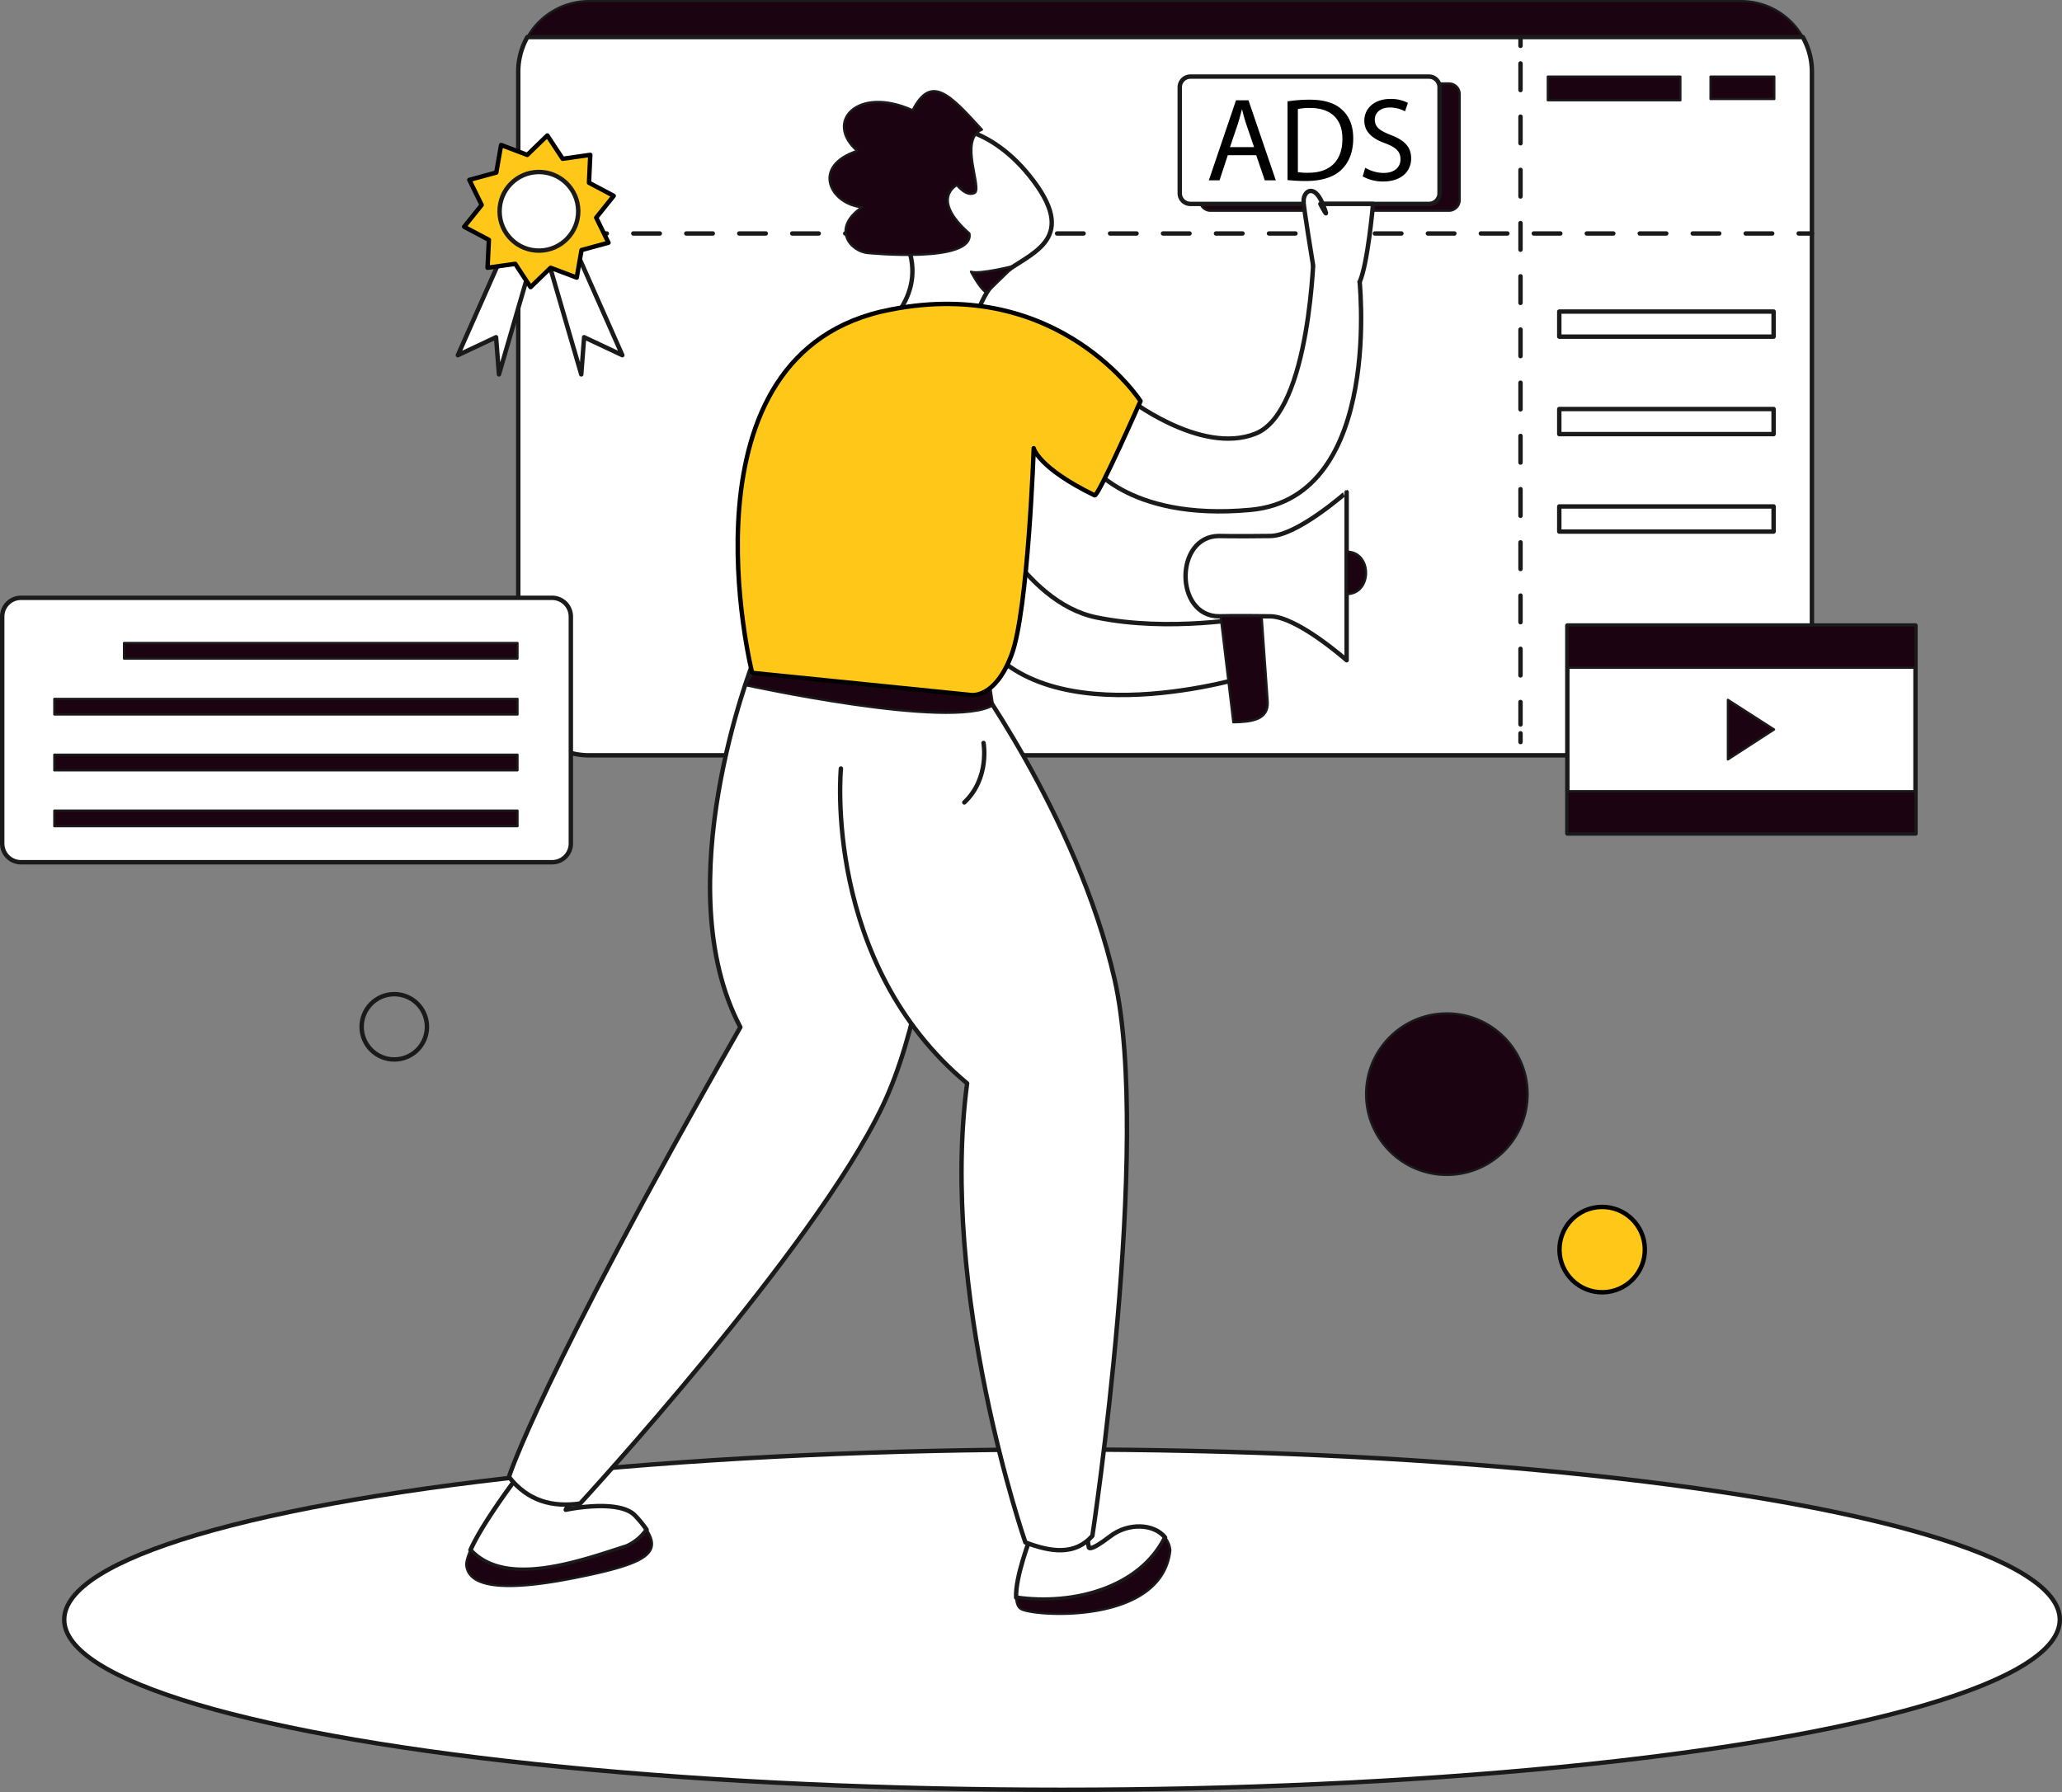 <svg xmlns="http://www.w3.org/2000/svg" width="934.24" height="812.042" viewBox="0 0 934.24 812.042">
  <rect x="0" y="0" width="934.24" height="812.042" fill="#808080" stroke="none"/>
  <g id="Groupe_8" data-name="Groupe 8" transform="translate(-589.007 -134.229)">
    <path id="Tracé_6" data-name="Tracé 6" d="M1627.838,403.2h-522.02a32.057,32.057,0,0,0-27.918,16.294h577.856A32.057,32.057,0,0,0,1627.838,403.2Z" transform="translate(-249.953 -268.471)" fill="#1c0311" stroke="#1a1a1a" stroke-linecap="round" stroke-linejoin="round" stroke-miterlimit="10" stroke-width="1"/>
    <path id="Tracé_7" data-name="Tracé 7" d="M1065.737,467.4a31.8,31.8,0,0,0-4.137,15.761V760.82a32.056,32.056,0,0,0,32.055,32.055h522.02a32.056,32.056,0,0,0,32.055-32.055V483.161a32.063,32.063,0,0,0-4.137-15.761Z" transform="translate(-237.79 -316.377)" fill="#fff" stroke="#1a1a1a" stroke-linecap="round" stroke-linejoin="round" stroke-miterlimit="10" stroke-width="2"/>
    <line id="Ligne_1" data-name="Ligne 1" x2="581.993" transform="translate(827.947 240.031)" fill="none" stroke="#1a1a1a" stroke-linecap="round" stroke-linejoin="round" stroke-miterlimit="10" stroke-width="2" stroke-dasharray="12"/>
    <g id="Groupe_2" data-name="Groupe 2" transform="translate(1123.524 168.941)">
      <path id="Tracé_8" data-name="Tracé 8" d="M2391.291,607.889H2283.222a4.82,4.82,0,0,1-4.822-4.822V555.022a4.82,4.82,0,0,1,4.822-4.822h108.069a4.82,4.82,0,0,1,4.822,4.822v48.07A4.848,4.848,0,0,1,2391.291,607.889Z" transform="translate(-2269.288 -547.104)" fill="#1c0311" stroke="#1a1a1a" stroke-linecap="round" stroke-linejoin="round" stroke-miterlimit="10" stroke-width="1"/>
      <path id="Tracé_9" data-name="Tracé 9" d="M2355.391,595.689H2247.322a4.82,4.82,0,0,1-4.822-4.822V542.822a4.82,4.82,0,0,1,4.822-4.822h108.069a4.82,4.82,0,0,1,4.822,4.822v48.07A4.815,4.815,0,0,1,2355.391,595.689Z" transform="translate(-2242.5 -538)" fill="#fff" stroke="#1a1a1a" stroke-linecap="round" stroke-linejoin="round" stroke-miterlimit="10" stroke-width="2"/>
      <g id="Groupe_1" data-name="Groupe 1" transform="translate(13.172 10.127)">
        <path id="Tracé_10" data-name="Tracé 10" d="M2303,603.382l-3.756,11.4H2294.4l12.309-36.268h5.66l12.385,36.268h-5l-3.883-11.4Zm11.9-3.655-3.553-10.431c-.812-2.36-1.345-4.518-1.878-6.624h-.1c-.533,2.157-1.142,4.365-1.827,6.573l-3.553,10.482Zm15.177-20.736a66.74,66.74,0,0,1,9.949-.761c6.726,0,11.523,1.548,14.7,4.518,3.223,2.969,5.1,7.157,5.1,13.02,0,5.914-1.827,10.761-5.229,14.086-3.4,3.4-8.984,5.228-16.04,5.228a73.27,73.27,0,0,1-8.5-.431V578.991Zm4.67,32.081a30.932,30.932,0,0,0,4.746.279c10,0,15.431-5.584,15.431-15.38.051-8.553-4.8-13.984-14.7-13.984a25.976,25.976,0,0,0-5.482.482Zm30.507-2.005a16.623,16.623,0,0,0,8.4,2.36c4.8,0,7.589-2.538,7.589-6.193,0-3.4-1.929-5.33-6.827-7.208-5.914-2.107-9.568-5.152-9.568-10.279,0-5.66,4.67-9.848,11.726-9.848a16.554,16.554,0,0,1,8.02,1.777l-1.294,3.832a14.585,14.585,0,0,0-6.878-1.726c-4.949,0-6.827,2.969-6.827,5.431,0,3.4,2.208,5.051,7.208,7,6.142,2.36,9.264,5.33,9.264,10.66,0,5.584-4.137,10.431-12.69,10.431a18.784,18.784,0,0,1-9.264-2.31Z" transform="translate(-2294.4 -577.9)"/>
      </g>
    </g>
    <path id="Tracé_11" data-name="Tracé 11" d="M597.886,796.387s19.67,45.989,52.994,52.892c33.3,6.9,69.745,0,69.745,0v26.4s-92.156,28.908-122.739-18.223m66.5-108.094s33.629,26.7,58.755,16.649,26.4-83.907,26.4-83.907l20.482,12.335s11.8,100.429-49.085,106.115c-57.182,5.33-74.161-22.309-74.161-22.309m-52.131-57.156s2.208-17.918,13.832-27.334,34.568-14.771,14.137-42.106-42.867-24.822-42.867-24.822S541.847,644.41,560.7,672.075c18.857,27.639-6.6,46.5-6.6,46.5S584.892,728.622,594.638,721.084Z" transform="translate(434.752 -435.292)" fill="#fff" stroke="#1a1a1a" stroke-linecap="round" stroke-linejoin="round" stroke-miterlimit="10" stroke-width="2"/>
    <ellipse id="Ellipse_1" data-name="Ellipse 1" cx="452.072" cy="77.105" rx="452.072" ry="77.105" transform="translate(618.103 791.061)" fill="#fff" stroke="#1a1a1a" stroke-linecap="round" stroke-linejoin="round" stroke-miterlimit="10" stroke-width="2"/>
    <path id="Tracé_23" data-name="Tracé 23" d="M1047.161,3064.1a21.936,21.936,0,0,0,8.959-7.487,48.453,48.453,0,0,0-5.152-6.345c-7.335-7.893-31.5-2.716-31.5-2.716l3.985-7.538-24.517-9.213s-16.878,21.979-22.639,35C992.29,3083.388,1026.629,3070.672,1047.161,3064.1Z" transform="translate(-174.14 -2229.181)" fill="#fff" stroke="#1a1a1a" stroke-linecap="round" stroke-linejoin="round" stroke-miterlimit="10" stroke-width="2"/>
    <path id="Tracé_24" data-name="Tracé 24" d="M1041.572,3139.987c-20.558,6.573-54.872,19.264-70.862,1.675-1.345,3.071-2.107,5.634-1.853,7.31,1.269,8.807,14.721,12.208,48.806,5.457,31.4-6.218,40.177-10.812,32.893-21.928A21.978,21.978,0,0,1,1041.572,3139.987Z" transform="translate(-168.55 -2305.069)" fill="#1c0311" stroke="#1a1a1a" stroke-linecap="round" stroke-linejoin="round" stroke-miterlimit="10" stroke-width="1"/>
    <path id="Tracé_25" data-name="Tracé 25" d="M1155.505,1585.2s-39.593,100.861-5.66,164.971C1058.4,1910.422,1045,1953.974,1045,1953.974c8.578,10.939,19.7,13.832,32.258,12.056,0,0,105.886-115,137-180.047s29.847-195.123,29.847-195.123Zm186.773,396.21c-5.051-6.345-16.751-6.751-24.822-.558-10.051,7.69-9.746,4.873-9.746,4.873l-2.031-11.142-24.34,6.751s-7,17.842-6.548,27.309C1300.6,2012.4,1330.857,2004.43,1342.278,1981.41Z" transform="translate(-225.403 -1150.477)" fill="#fff" stroke="#1a1a1a" stroke-linecap="round" stroke-linejoin="round" stroke-miterlimit="10" stroke-width="2"/>
    <path id="Tracé_26" data-name="Tracé 26" d="M1950.4,3173.407c.127,2.64.838,4.619,2.462,5.381,7.386,3.452,63.933,6.7,67.41-26.827a11.326,11.326,0,0,0-2.36-5.761C2006.465,3169.245,1976.212,3177.215,1950.4,3173.407Z" transform="translate(-901.011 -2315.292)" fill="#1c0311" stroke="#1a1a1a" stroke-linecap="round" stroke-linejoin="round" stroke-miterlimit="10" stroke-width="1"/>
    <path id="Tracé_27" data-name="Tracé 27" d="M1636.55,1599.76s-8.477,87.968,57.182,142.662c-12.69,95.2,26.4,208.016,26.4,208.016,11.573,4.391,22.411,5.99,30.355-2.969,0,0,27.03-177.382,10.076-252.178-16.979-74.77-68.095-143.271-68.095-143.271l-55.938-11.32" transform="translate(-666.551 -1117.271)" fill="#fff" stroke="#1a1a1a" stroke-linecap="round" stroke-linejoin="round" stroke-miterlimit="10" stroke-width="2"/>
    <path id="Tracé_28" data-name="Tracé 28" d="M1466.6,1595.224s93.2,20.482,112.307,9.162l-1.954-13.452-103.526-5.634Z" transform="translate(-540 -1150.552)" fill="#1c0311" stroke="#1a1a1a" stroke-linecap="round" stroke-linejoin="round" stroke-miterlimit="10" stroke-width="1"/>
    <path id="Tracé_29" data-name="Tracé 29" d="M1459.9,1111.028s-36.446-145.784,62.841-164.641c76.674-15.076,113.12,41.471,113.12,41.471s-18.858,42.74-20.736,42.74c-25.761-12.563-27.639-21.37-27.639-21.37s-2.513,73.526-10.051,93.628-18.375,18.2-18.375,18.2Z" transform="translate(-530.123 -671.888)" fill="#ffc718" stroke="#000" stroke-linecap="round" stroke-linejoin="round" stroke-miterlimit="10" stroke-width="2"/>
    <path id="Tracé_30" data-name="Tracé 30" d="M1634.8,637.338s48.172,4.848,45.887-8.883c-18.02-15.837-5.66-21.9-5.66-21.9s4.188,5.457,7.969,3.553c3.782-1.878-7.335-24.289,3.35-28.705-14.67-16.142-23.045-25.126-31.421-8.807-24.923-11.32-40.228,5.228-25.126,18.426-20.939,6.9-12.36,24.086,2.107,25.558C1617.821,626.247,1626.856,636.779,1634.8,637.338Z" transform="translate(-652.44 -388.423)" fill="#1c0311" stroke="#1a1a1a" stroke-linecap="round" stroke-linejoin="round" stroke-miterlimit="10" stroke-width="1"/>
    <circle id="Ellipse_2" data-name="Ellipse 2" cx="14.797" cy="14.797" r="14.797" transform="matrix(1, -0.007, 0.007, 1, 752.753, 584.831)" fill="none" stroke="#1a1a1a" stroke-linecap="round" stroke-linejoin="round" stroke-miterlimit="10" stroke-width="2"/>
    <circle id="Ellipse_3" data-name="Ellipse 3" cx="19.34" cy="19.34" r="19.34" transform="translate(1295.168 681.554) rotate(-1.195)" fill="#ffc718" stroke="#000" stroke-linecap="round" stroke-linejoin="round" stroke-miterlimit="10" stroke-width="2"/>
    <circle id="Ellipse_4" data-name="Ellipse 4" cx="36.598" cy="36.598" r="36.598" transform="matrix(1, -0.014, 0.014, 1, 1207.432, 593.959)" fill="#1c0311" stroke="#1a1a1a" stroke-linecap="round" stroke-linejoin="round" stroke-miterlimit="10" stroke-width="1"/>
    <path id="Tracé_31" data-name="Tracé 31" d="M389.557,1588.42H148.877a8.492,8.492,0,0,1-8.477-8.477V1477.077a8.492,8.492,0,0,1,8.477-8.477h240.68a8.492,8.492,0,0,1,8.477,8.477v102.866A8.476,8.476,0,0,1,389.557,1588.42Z" transform="translate(449.607 -1063.47)" fill="#fff" stroke="#1a1a1a" stroke-linecap="round" stroke-linejoin="round" stroke-miterlimit="10" stroke-width="2"/>
    <rect id="Rectangle_1" data-name="Rectangle 1" width="178.296" height="7.081" transform="translate(645.184 425.586)" fill="#1c0311" stroke="#1a1a1a" stroke-linecap="round" stroke-linejoin="round" stroke-miterlimit="10" stroke-width="1"/>
    <rect id="Rectangle_2" data-name="Rectangle 2" width="209.869" height="7.081" transform="translate(613.611 450.915)" fill="#1c0311" stroke="#1a1a1a" stroke-linecap="round" stroke-linejoin="round" stroke-miterlimit="10" stroke-width="1"/>
    <rect id="Rectangle_3" data-name="Rectangle 3" width="209.869" height="7.081" transform="translate(613.611 476.22)" fill="#1c0311" stroke="#1a1a1a" stroke-linecap="round" stroke-linejoin="round" stroke-miterlimit="10" stroke-width="1"/>
    <rect id="Rectangle_4" data-name="Rectangle 4" width="209.869" height="7.081" transform="translate(613.611 501.549)" fill="#1c0311" stroke="#1a1a1a" stroke-linecap="round" stroke-linejoin="round" stroke-miterlimit="10" stroke-width="1"/>
    <g id="Groupe_5" data-name="Groupe 5" transform="translate(1277.912 151.023)">
      <g id="Groupe_4" data-name="Groupe 4">
        <line id="Ligne_2" data-name="Ligne 2" y2="3.985" fill="none" stroke="#1a1a1a" stroke-linecap="round" stroke-linejoin="round" stroke-width="2"/>
        <line id="Ligne_3" data-name="Ligne 3" y2="299.537" transform="translate(0 11.954)" fill="none" stroke="#1a1a1a" stroke-linecap="round" stroke-linejoin="round" stroke-width="2" stroke-dasharray="12.057 12.057"/>
        <line id="Ligne_4" data-name="Ligne 4" y2="3.959" transform="translate(0 315.501)" fill="none" stroke="#1a1a1a" stroke-linecap="round" stroke-linejoin="round" stroke-width="2"/>
      </g>
    </g>
    <path id="Tracé_32" data-name="Tracé 32" d="M2467.9,775.949s-4.594-28.1-4.289-28.73c-.482-4.873,4.721-8.883,8.6.761,3.909,9.645-1.041,0-1.041,0h23.883s-2.411,27.284-6.066,35.329" transform="translate(-1283.943 -521.35)" fill="#fff" stroke="#1a1a1a" stroke-linecap="round" stroke-linejoin="round" stroke-miterlimit="10" stroke-width="2"/>
    <rect id="Rectangle_5" data-name="Rectangle 5" width="157.738" height="94.262" transform="translate(1299.13 417.667)" fill="#fff" stroke="#1a1a1a" stroke-linecap="round" stroke-linejoin="round" stroke-miterlimit="10" stroke-width="2"/>
    <rect id="Rectangle_6" data-name="Rectangle 6" width="157.738" height="19.137" transform="translate(1299.13 417.667)" fill="#1c0311" stroke="#1a1a1a" stroke-linecap="round" stroke-linejoin="round" stroke-miterlimit="10" stroke-width="1"/>
    <rect id="Rectangle_7" data-name="Rectangle 7" width="157.738" height="19.137" transform="translate(1299.13 492.767)" fill="#1c0311" stroke="#1a1a1a" stroke-linecap="round" stroke-linejoin="round" stroke-miterlimit="10" stroke-width="1"/>
    <path id="Tracé_33" data-name="Tracé 33" d="M3221,1650.7v27.03l20.939-13.578Z" transform="translate(-1849.13 -1199.353)" fill="#1c0311" stroke="#1a1a1a" stroke-linecap="round" stroke-linejoin="round" stroke-miterlimit="10" stroke-width="1"/>
    <g id="Groupe_6" data-name="Groupe 6" transform="translate(796.45 195.616)">
      <path id="Tracé_34" data-name="Tracé 34" d="M980.221,800.3,953.8,859.969l17.309-8.147,1.32,16.852,18.3-62.917Z" transform="translate(-953.8 -760.402)" fill="#fff" stroke="#1a1a1a" stroke-linecap="round" stroke-linejoin="round" stroke-miterlimit="10" stroke-width="2"/>
      <path id="Tracé_35" data-name="Tracé 35" d="M1112.407,800.3l26.421,59.669-17.309-8.147-1.294,16.852L1101.9,805.757Z" transform="translate(-1064.312 -760.402)" fill="#fff" stroke="#1a1a1a" stroke-linecap="round" stroke-linejoin="round" stroke-miterlimit="10" stroke-width="2"/>
      <path id="Tracé_36" data-name="Tracé 36" d="M1022.231,651.882l-.584,12.639,11.193,5.939-7.919,9.873,5.558,11.37-12.208,3.325-2.183,12.487-11.827-4.467-9.086,8.782-6.954-10.558-12.538,1.777.609-12.639L965.1,684.47l7.919-9.873-5.584-11.37,12.208-3.325,2.183-12.487,11.853,4.492,9.086-8.807,6.954,10.558Z" transform="translate(-962.232 -643.1)" fill="#ffc718" stroke="#000" stroke-linecap="round" stroke-linejoin="round" stroke-miterlimit="10" stroke-width="2"/>
      <circle id="Ellipse_5" data-name="Ellipse 5" cx="17.817" cy="17.817" r="17.817" transform="translate(18.659 16.801) rotate(-0.81)" fill="#fff" stroke="#1a1a1a" stroke-linecap="round" stroke-linejoin="round" stroke-miterlimit="10" stroke-width="2"/>
    </g>
    <rect id="Rectangle_8" data-name="Rectangle 8" width="60.075" height="10.736" transform="translate(1290.272 168.941)" fill="#1c0311" stroke="#1a1a1a" stroke-linecap="round" stroke-linejoin="round" stroke-miterlimit="10" stroke-width="1"/>
    <rect id="Rectangle_9" data-name="Rectangle 9" width="28.908" height="10.152" transform="translate(1364.002 168.941)" fill="#1c0311" stroke="#1a1a1a" stroke-linecap="round" stroke-linejoin="round" stroke-miterlimit="10" stroke-width="1"/>
    <rect id="Rectangle_10" data-name="Rectangle 10" width="97.105" height="11.37" transform="translate(1295.475 275.411)" fill="#fff" stroke="#1a1a1a" stroke-linecap="round" stroke-linejoin="round" stroke-miterlimit="10" stroke-width="2"/>
    <rect id="Rectangle_11" data-name="Rectangle 11" width="97.105" height="11.37" transform="translate(1295.475 319.573)" fill="#fff" stroke="#1a1a1a" stroke-linecap="round" stroke-linejoin="round" stroke-miterlimit="10" stroke-width="2"/>
    <rect id="Rectangle_12" data-name="Rectangle 12" width="97.105" height="11.37" transform="translate(1295.475 363.735)" fill="#fff" stroke="#1a1a1a" stroke-linecap="round" stroke-linejoin="round" stroke-miterlimit="10" stroke-width="2"/>
    <g id="Groupe_7" data-name="Groupe 7" transform="translate(1126.151 357.212)">
      <path id="Tracé_37" data-name="Tracé 37" d="M2291.161,1299.7c-16.066.2-23.121,0-23.121,0-20.253,0-20.253,36.4,0,36.4,0,0,7.056-.2,23.121,0,12.208,0,34.669,19.9,34.669,19.9V1279.8C2325.856,1279.8,2303.369,1299.7,2291.161,1299.7Z" transform="translate(-2252.85 -1279.8)" fill="#fff" stroke="#1a1a1a" stroke-linecap="round" stroke-linejoin="round" stroke-miterlimit="10" stroke-width="2"/>
      <path id="Tracé_38" data-name="Tracé 38" d="M2334,1415.313l2.741,38.7c.508,8.274-7.056,9.289-15.583,9.441l-5.761-48.146Zm38.527-29.213v19.264C2384.231,1405.364,2384.231,1386.1,2372.531,1386.1Z" transform="translate(-2299.525 -1359.121)" fill="#1c0311" stroke="#1a1a1a" stroke-linecap="round" stroke-linejoin="round" stroke-miterlimit="10" stroke-width="1"/>
    </g>
    <path id="Tracé_39" data-name="Tracé 39" d="M1889.42,875.7s-15.685,4.01-19.72,2.69c4.518,8.528,7.106,9.568,7.106,9.568Z" transform="translate(-840.793 -621.05)" fill="#1c0311" stroke="#1a1a1a" stroke-linecap="round" stroke-linejoin="round" stroke-miterlimit="10" stroke-width="1"/>
    <path id="Tracé_40" data-name="Tracé 40" d="M1866.605,1727.7s2.969,15.913-8.705,26.954" transform="translate(-831.988 -1256.81)" fill="none" stroke="#1a1a1a" stroke-linecap="round" stroke-linejoin="round" stroke-miterlimit="10" stroke-width="2"/>
  </g>
</svg>
